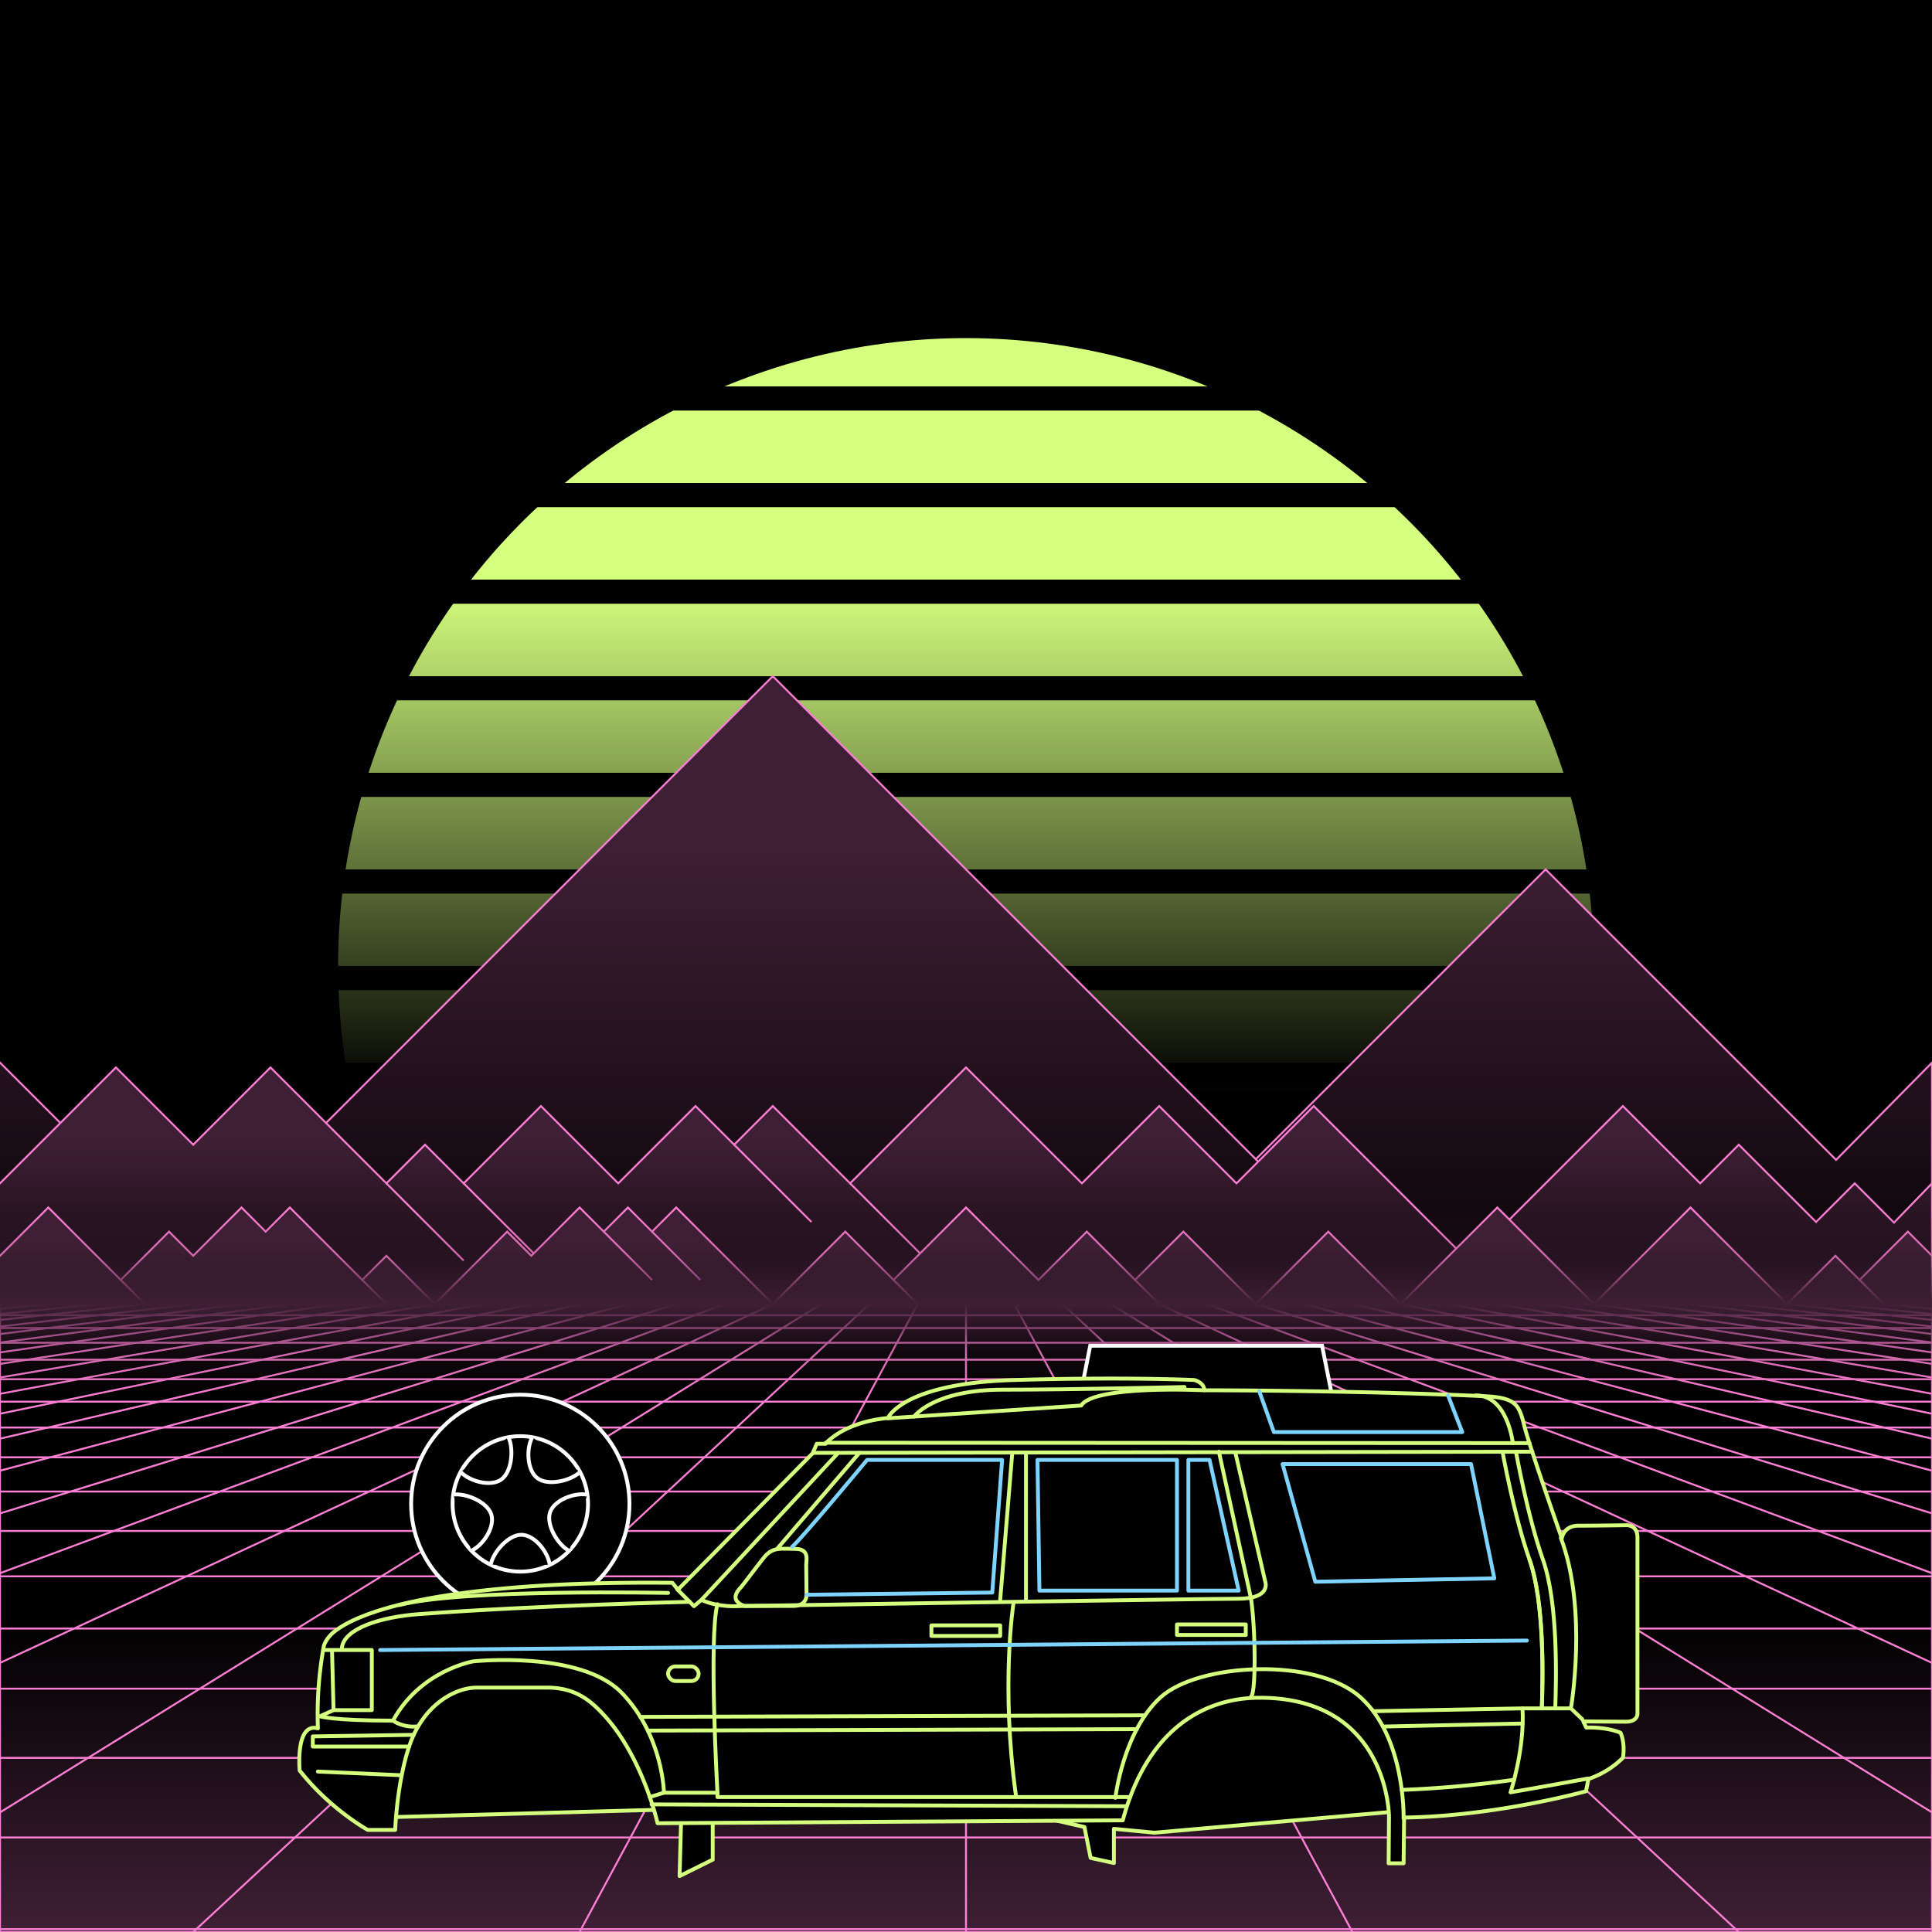 <svg xmlns="http://www.w3.org/2000/svg" viewBox="0 0 2000 2000" width="350" height="350">
    <defs>
        <linearGradient id="moon-grad" x1="0" x2="0" y1="0" y2="1">
            <stop offset="20%" stop-color="#d4ff7f" stop-opacity="1"/>
            <stop offset="60%" stop-color="#d4ff7f" stop-opacity="0"/>
        </linearGradient>

        <linearGradient id="star-grad" x1="0" y1="0" x2="1" y2="0">
            <stop offset="0%" stop-color="#ffffff" stop-opacity="0"/>
            <stop offset="80%" stop-color="#ffffff" stop-opacity=".5"/>
            <stop offset="100%" stop-color="#ffffff" stop-opacity="1"/>
        </linearGradient>

        <linearGradient id="bg-grad" x1="0" x2="0" y1="0" y2="1">
            <stop offset="25%" stop-color="#3f1f35" stop-opacity="1"/>
            <stop offset="100%" stop-color="#000000" stop-opacity="1"/>
        </linearGradient>

        <linearGradient id="fog-grad" x1="0" x2="0" y1="0" y2="1">
            <stop offset="0%" stop-color="#3f1f35" stop-opacity="0"/>
            <stop offset="25%" stop-color="#3f1f35" stop-opacity=".25"/>
            <stop offset="50%" stop-color="#3f1f35" stop-opacity="1"/>
            <stop offset="75%" stop-color="#3f1f35" stop-opacity=".25"/>
            <stop offset="100%" stop-color="#3f1f35" stop-opacity="0"/>
        </linearGradient>

        <linearGradient id="undergrid-grad" x1="0" x2="0" y1="0" y2="1">
            <stop offset="50%" stop-color="#000000" stop-opacity="1"/>
            <stop offset="100%" stop-color="#3f1f35" stop-opacity="1"/>
        </linearGradient>

        <linearGradient id="flame-grad" x1="0" x2="1" y1="0" y2="0">
            <stop offset="0%" stop-color="#ffffff" stop-opacity="1"/>
            <stop offset="100%" stop-color="#0000ff" stop-opacity="0"/>
        </linearGradient>

        <linearGradient id="thrust-grad" x1="0" x2="0" y1="0" y2="1">
            <stop offset="0%" stop-color="#ffffff" stop-opacity="1"/>
            <stop offset="25%" stop-color="#ffffff" stop-opacity=".5"/>
            <stop offset="100%" stop-color="#ffffff" stop-opacity="0"/>
        </linearGradient>


        <style>
            #vmount                         {fill:url(#bg-grad); stroke:#ff7fd4; stroke-width:2px;}
            #sky, #moonstripes              {fill:#000000}
            .background                     {fill:url(#bg-grad); stroke:#ff7fd4; stroke-width:2px;}
            #mooncircle                     {fill:url(#moon-grad);}
            #grid                           {stroke-width:2px; fill:none; stroke:#ff7fd4;}
            #star                           {stroke-width:10px; fill:none; stroke:url(#star-grad); stroke-linecap:round;}
            #undergrid                      {fill:url(#undergrid-grad);}
            #fog                            {fill:url(#fog-grad);}
            #pink,#aqua                     {fill:none;  stroke-linecap:round; stroke-linejoin:round; stroke-width:4px;}
            #gleam                          {fill:none;  stroke-linecap:round; stroke-linejoin:round; stroke-width:25px; stroke:white;}
            #pink,#outline,#under           {stroke:#d4ff7f;}
            #aqua, #gun, #frontgun          {stroke:#7fd4ff;}                    
            #outline,#under,#gun,#frontgun  {fill:#000000; stroke-linecap:round; stroke-linejoin:round; stroke-width:4px;}
            .wheel                          {fill:#000000; stroke:#ffffff; stroke-width:4px;}
            #laser                          {stroke-width:15px; stroke:#7fd4ff;}
            

            #gun, #frontgun                 {stroke:#ffffff;}

            #flame        				    {fill:url(#flame-grad); stroke:none; }
            #rocket                         {stroke:#ffffff; stroke-width:4px; fill:#000000;}
            .stripe                         {stroke:#7f0000;}
			#housing 					    {stroke:#ffffff;stroke-width:4px; fill:#000000}

            .jet                            {stroke:#7fd4ff; stroke-width:4; fill:#000000}
            .thrust                         {fill:url(#thrust-grad);}

        </style>

    </defs>

    <g id="sky"><rect width="2000" height="2000"/></g>

    <g id="moon">
        <circle id="mooncircle" cx="1000" cy="1000" r="650"/>
        <g id="moonstripes">
            <animateTransform attributeName="transform" type="translate" from="0 50" to="0 150" dur="2s" repeatCount="indefinite"/>
            <rect x="0" y="0"     width="2000" height="25"/><rect x="0" y="100"   width="2000" height="25"/><rect x="0" y="200"   width="2000" height="25"/><rect x="0" y="300"   width="2000" height="25"/><rect x="0" y="400"   width="2000" height="25"/><rect x="0" y="500"   width="2000" height="25"/><rect x="0" y="600"   width="2000" height="25"/><rect x="0" y="700"   width="2000" height="25"/><rect x="0" y="800"   width="2000" height="25"/><rect x="0" y="900"   width="2000" height="25"/><rect x="0" y="1000"  width="2000" height="25"/><rect x="0" y="1100"  width="2000" height="25"/><rect x="0" y="1200"  width="2000" height="25"/>
        </g>
    </g>

    <g class="background" transform="translate(-2000 850)"><polygon points="0 250.0 200 450.0 400 250.0 800 -150.0 1000 50.0 1300 350.0 1600 50.0 1800 250.0 1900.699 350.699 2000 250.0 2000 250.0 2200 450.0 2400 250.0 2800 -150.0 3000 50.0 3300 350.0 3600 50.0 3800 250.0 3900.699 350.699 4000 250.0 4000 550 0 550"/><g><line x1="200" y1="450.0" x2="600" y2="850.0"/><line x1="2200" y1="450.0" x2="2600" y2="850.0"/><line x1="1300" y1="350.0" x2="1900" y2="950.0"/><line x1="3300" y1="350.0" x2="3900" y2="950.0"/></g><animateTransform from="-2000 850.0" to="0 850.0" dur="15s" attributeName="transform" attributeType="XML" type="translate" repeatCount="indefinite"/></g><g class="background" transform="translate(-2000 850)"><polygon points="0 375.0 40 335.0 120 255.0 160 295.0 200 335.0 240 295.0 280 255.0 320 295.0 400 375.0 440 335.0 480 375.0 560 295.0 640 375.0 720 295.0 760 335.0 800 295.0 880 375.0 920 335.0 1000 255.0 1080 335.0 1120 375.0 1200 295.0 1280 375.0 1360 295.0 1440 375.0 1520 455.0 1560 415.0 1600 375.0 1680 295.0 1760 375.0 1800 335.0 1880 415.0 1920 375.0 1960 415.0 1960.659 415.659 2000 375.0 2000 375.0 2040 335.0 2120 255.0 2160 295.0 2200 335.0 2240 295.0 2280 255.0 2320 295.0 2400 375.0 2440 335.0 2480 375.0 2560 295.0 2640 375.0 2720 295.0 2760 335.0 2800 295.0 2880 375.0 2920 335.0 3000 255.0 3080 335.0 3120 375.0 3200 295.0 3280 375.0 3360 295.0 3440 375.0 3520 455.0 3560 415.0 3600 375.0 3680 295.0 3760 375.0 3800 335.0 3880 415.0 3920 375.0 3960 415.0 3960.659 415.659 4000 375.0 4000 550 0 550"/><g><line x1="400" y1="375.0" x2="480" y2="455.0"/><line x1="2400" y1="375.0" x2="2480" y2="455.0"/><line x1="480" y1="375.0" x2="640" y2="535.0"/><line x1="2480" y1="375.0" x2="2640" y2="535.0"/><line x1="760" y1="335.0" x2="840" y2="415.0"/><line x1="2760" y1="335.0" x2="2840" y2="415.0"/><line x1="880" y1="375.0" x2="960" y2="455.0"/><line x1="2880" y1="375.0" x2="2960" y2="455.0"/></g><animateTransform from="-2000 845.0" to="0 845.0" dur="10s" attributeName="transform" attributeType="XML" type="translate" repeatCount="indefinite"/></g><g class="background" transform="translate(-2000 850)"><polygon points="0 450.0 50 400.0 75 425.0 125 475.0 175 425.0 200 450.0 250 400.0 275 425.0 300 400.0 325 425.0 375 475.0 400 450.0 450 500.0 475 475.0 500 450.0 525 425.0 550 450.0 600 400.0 625 425.0 650 400.0 675 425.0 700 400.0 750 450.0 800 500.0 825 475.0 875 425.0 925 475.0 950 450.0 1000 400.0 1025 425.0 1075 475.0 1100 450.0 1125 425.0 1175 475.0 1225 425.0 1275 475.0 1300 500.0 1325 475.0 1350 450.0 1375 425.0 1425 475.0 1450 500.0 1475 475.0 1525 425.0 1550 400.0 1600 450.0 1625 475.0 1650 500.0 1675 475.0 1700 450.0 1750 400.0 1800 450.0 1825 475.0 1850 500.0 1900 450.0 1925 475.0 1950 450.0 1975 425.0 2000.0 450.0 2000 450.0 2000 450.0 2050 400.0 2075 425.0 2125 475.0 2175 425.0 2200 450.0 2250 400.0 2275 425.0 2300 400.0 2325 425.0 2375 475.0 2400 450.0 2450 500.0 2475 475.0 2500 450.0 2525 425.0 2550 450.0 2600 400.0 2625 425.0 2650 400.0 2675 425.0 2700 400.0 2750 450.0 2800 500.0 2825 475.0 2875 425.0 2925 475.0 2950 450.0 3000 400.0 3025 425.0 3075 475.0 3100 450.0 3125 425.0 3175 475.0 3225 425.0 3275 475.0 3300 500.0 3325 475.0 3350 450.0 3375 425.0 3425 475.0 3450 500.0 3475 475.0 3525 425.0 3550 400.0 3600 450.0 3625 475.0 3650 500.0 3675 475.0 3700 450.0 3750 400.0 3800 450.0 3825 475.0 3850 500.0 3900 450.0 3925 475.0 3950 450.0 3975 425.0 4000.0 450.0 4000 450.0 4000 550 0 550"/><g><line x1="125" y1="475.0" x2="225" y2="575.0"/><line x1="2125" y1="475.0" x2="2225" y2="575.0"/><line x1="375" y1="475.0" x2="425" y2="525.0"/><line x1="2375" y1="475.0" x2="2425" y2="525.0"/><line x1="625" y1="425.0" x2="675" y2="475.0"/><line x1="2625" y1="425.0" x2="2675" y2="475.0"/><line x1="675" y1="425.0" x2="725" y2="475.0"/><line x1="2675" y1="425.0" x2="2725" y2="475.0"/><line x1="800" y1="500.0" x2="850" y2="550.0"/><line x1="2800" y1="500.0" x2="2850" y2="550.0"/><line x1="925" y1="475.0" x2="975" y2="525.0"/><line x1="2925" y1="475.0" x2="2975" y2="525.0"/><line x1="1175" y1="475.0" x2="1275" y2="575.0"/><line x1="3175" y1="475.0" x2="3275" y2="575.0"/><line x1="1300" y1="500.0" x2="1350" y2="550.0"/><line x1="3300" y1="500.0" x2="3350" y2="550.0"/><line x1="1925" y1="475.0" x2="1975" y2="525.0"/><line x1="3925" y1="475.0" x2="3975" y2="525.0"/></g><animateTransform from="-2000 800.0" to="0 800.0" dur="5s" attributeName="transform" attributeType="XML" type="translate" repeatCount="indefinite"/></g>

    <g>
        <rect><animate id="fake" begin="4.9;swipe.end" dur=".1s" attributeName="visibility" from="hide" to="hide"/></rect>
        <path id="star" d="M-2425,799.8c616.2-355.8,1278-560.9,1942.8-627"/>
        <animateTransform id="swipe" attributeName="transform" type="rotate" from="0 0 5000" to="360 0 5000" dur="5s" begin="fake.end"/>
    </g>

    <g id="grid">
        <rect id="undergrid" x="0" y="1350" width="2000" height="650"/>
        <g id="hor">
            <line x1="0" y1="1350" x2="2000" y2="1350"></line><line x1="0" y1="1361.51" x2="2000" y2="1361.51"></line><line x1="0" y1="1374.758" x2="2000" y2="1374.758"></line><line x1="0" y1="1390.006" x2="2000" y2="1390.006"></line><line x1="0" y1="1407.557" x2="2000" y2="1407.557"></line><line x1="0" y1="1427.759" x2="2000" y2="1427.759"></line><line x1="0" y1="1451.01" x2="2000" y2="1451.01"></line><line x1="0" y1="1477.773" x2="2000" y2="1477.773"></line><line x1="0" y1="1508.576" x2="2000" y2="1508.576"></line><line x1="0" y1="1544.031" x2="2000" y2="1544.031"></line><line x1="0" y1="1584.84" x2="2000" y2="1584.84"></line><line x1="0" y1="1631.811" x2="2000" y2="1631.811"></line><line x1="0" y1="1685.874" x2="2000" y2="1685.874"></line><line x1="0" y1="1748.102" x2="2000" y2="1748.102"></line><line x1="0" y1="1819.725" x2="2000" y2="1819.725"></line><line x1="0" y1="1902.163" x2="2000" y2="1902.163"></line><line x1="0" y1="1997.05" x2="2000" y2="1997.05"></line>
        </g>
        <g id="ver">
            <line x1="0" y1="1350" x2="-7000.0" y2="2000"><animate attributeName="x1" values="0;50" dur="100ms" repeatCount="indefinite"/><animate attributeName="x2" values="-7000.0;-6600.0" dur="100ms" repeatCount="indefinite"/></line><line x1="50" y1="1350" x2="-6600.0" y2="2000"><animate attributeName="x1" values="50;100" dur="100ms" repeatCount="indefinite"/><animate attributeName="x2" values="-6600.0;-6200.0" dur="100ms" repeatCount="indefinite"/></line><line x1="100" y1="1350" x2="-6200.0" y2="2000"><animate attributeName="x1" values="100;150" dur="100ms" repeatCount="indefinite"/><animate attributeName="x2" values="-6200.0;-5800.0" dur="100ms" repeatCount="indefinite"/></line><line x1="150" y1="1350" x2="-5800.0" y2="2000"><animate attributeName="x1" values="150;200" dur="100ms" repeatCount="indefinite"/><animate attributeName="x2" values="-5800.0;-5400.0" dur="100ms" repeatCount="indefinite"/></line><line x1="200" y1="1350" x2="-5400.0" y2="2000"><animate attributeName="x1" values="200;250" dur="100ms" repeatCount="indefinite"/><animate attributeName="x2" values="-5400.0;-5000.0" dur="100ms" repeatCount="indefinite"/></line><line x1="250" y1="1350" x2="-5000.0" y2="2000"><animate attributeName="x1" values="250;300" dur="100ms" repeatCount="indefinite"/><animate attributeName="x2" values="-5000.0;-4600.0" dur="100ms" repeatCount="indefinite"/></line><line x1="300" y1="1350" x2="-4600.0" y2="2000"><animate attributeName="x1" values="300;350" dur="100ms" repeatCount="indefinite"/><animate attributeName="x2" values="-4600.0;-4200.0" dur="100ms" repeatCount="indefinite"/></line><line x1="350" y1="1350" x2="-4200.0" y2="2000"><animate attributeName="x1" values="350;400" dur="100ms" repeatCount="indefinite"/><animate attributeName="x2" values="-4200.0;-3800.0" dur="100ms" repeatCount="indefinite"/></line><line x1="400" y1="1350" x2="-3800.0" y2="2000"><animate attributeName="x1" values="400;450" dur="100ms" repeatCount="indefinite"/><animate attributeName="x2" values="-3800.0;-3400.0" dur="100ms" repeatCount="indefinite"/></line><line x1="450" y1="1350" x2="-3400.0" y2="2000"><animate attributeName="x1" values="450;500" dur="100ms" repeatCount="indefinite"/><animate attributeName="x2" values="-3400.0;-3000.0" dur="100ms" repeatCount="indefinite"/></line><line x1="500" y1="1350" x2="-3000.0" y2="2000"><animate attributeName="x1" values="500;550" dur="100ms" repeatCount="indefinite"/><animate attributeName="x2" values="-3000.0;-2600.0" dur="100ms" repeatCount="indefinite"/></line><line x1="550" y1="1350" x2="-2600.0" y2="2000"><animate attributeName="x1" values="550;600" dur="100ms" repeatCount="indefinite"/><animate attributeName="x2" values="-2600.0;-2200.0" dur="100ms" repeatCount="indefinite"/></line><line x1="600" y1="1350" x2="-2200.0" y2="2000"><animate attributeName="x1" values="600;650" dur="100ms" repeatCount="indefinite"/><animate attributeName="x2" values="-2200.0;-1800.0" dur="100ms" repeatCount="indefinite"/></line><line x1="650" y1="1350" x2="-1800.0" y2="2000"><animate attributeName="x1" values="650;700" dur="100ms" repeatCount="indefinite"/><animate attributeName="x2" values="-1800.0;-1400.0" dur="100ms" repeatCount="indefinite"/></line><line x1="700" y1="1350" x2="-1400.0" y2="2000"><animate attributeName="x1" values="700;750" dur="100ms" repeatCount="indefinite"/><animate attributeName="x2" values="-1400.0;-1000.0" dur="100ms" repeatCount="indefinite"/></line><line x1="750" y1="1350" x2="-1000.0" y2="2000"><animate attributeName="x1" values="750;800" dur="100ms" repeatCount="indefinite"/><animate attributeName="x2" values="-1000.0;-600.0" dur="100ms" repeatCount="indefinite"/></line><line x1="800" y1="1350" x2="-600.0" y2="2000"><animate attributeName="x1" values="800;850" dur="100ms" repeatCount="indefinite"/><animate attributeName="x2" values="-600.0;-200.0" dur="100ms" repeatCount="indefinite"/></line><line x1="850" y1="1350" x2="-200.0" y2="2000"><animate attributeName="x1" values="850;900" dur="100ms" repeatCount="indefinite"/><animate attributeName="x2" values="-200.0;200.0" dur="100ms" repeatCount="indefinite"/></line><line x1="900" y1="1350" x2="200.0" y2="2000"><animate attributeName="x1" values="900;950" dur="100ms" repeatCount="indefinite"/><animate attributeName="x2" values="200.0;600.0" dur="100ms" repeatCount="indefinite"/></line><line x1="950" y1="1350" x2="600.0" y2="2000"><animate attributeName="x1" values="950;1000" dur="100ms" repeatCount="indefinite"/><animate attributeName="x2" values="600.0;1000.0" dur="100ms" repeatCount="indefinite"/></line><line x1="1000" y1="1350" x2="1000.0" y2="2000"><animate attributeName="x1" values="1000;1050" dur="100ms" repeatCount="indefinite"/><animate attributeName="x2" values="1000.0;1400.0" dur="100ms" repeatCount="indefinite"/></line><line x1="1050" y1="1350" x2="1400.0" y2="2000"><animate attributeName="x1" values="1050;1100" dur="100ms" repeatCount="indefinite"/><animate attributeName="x2" values="1400.0;1800.0" dur="100ms" repeatCount="indefinite"/></line><line x1="1100" y1="1350" x2="1800.0" y2="2000"><animate attributeName="x1" values="1100;1150" dur="100ms" repeatCount="indefinite"/><animate attributeName="x2" values="1800.0;2200.0" dur="100ms" repeatCount="indefinite"/></line><line x1="1150" y1="1350" x2="2200.0" y2="2000"><animate attributeName="x1" values="1150;1200" dur="100ms" repeatCount="indefinite"/><animate attributeName="x2" values="2200.0;2600.0" dur="100ms" repeatCount="indefinite"/></line><line x1="1200" y1="1350" x2="2600.0" y2="2000"><animate attributeName="x1" values="1200;1250" dur="100ms" repeatCount="indefinite"/><animate attributeName="x2" values="2600.0;3000.0" dur="100ms" repeatCount="indefinite"/></line><line x1="1250" y1="1350" x2="3000.0" y2="2000"><animate attributeName="x1" values="1250;1300" dur="100ms" repeatCount="indefinite"/><animate attributeName="x2" values="3000.0;3400.0" dur="100ms" repeatCount="indefinite"/></line><line x1="1300" y1="1350" x2="3400.0" y2="2000"><animate attributeName="x1" values="1300;1350" dur="100ms" repeatCount="indefinite"/><animate attributeName="x2" values="3400.0;3800.0" dur="100ms" repeatCount="indefinite"/></line><line x1="1350" y1="1350" x2="3800.0" y2="2000"><animate attributeName="x1" values="1350;1400" dur="100ms" repeatCount="indefinite"/><animate attributeName="x2" values="3800.0;4200.0" dur="100ms" repeatCount="indefinite"/></line><line x1="1400" y1="1350" x2="4200.0" y2="2000"><animate attributeName="x1" values="1400;1450" dur="100ms" repeatCount="indefinite"/><animate attributeName="x2" values="4200.0;4600.0" dur="100ms" repeatCount="indefinite"/></line><line x1="1450" y1="1350" x2="4600.0" y2="2000"><animate attributeName="x1" values="1450;1500" dur="100ms" repeatCount="indefinite"/><animate attributeName="x2" values="4600.0;5000.0" dur="100ms" repeatCount="indefinite"/></line><line x1="1500" y1="1350" x2="5000.0" y2="2000"><animate attributeName="x1" values="1500;1550" dur="100ms" repeatCount="indefinite"/><animate attributeName="x2" values="5000.0;5400.0" dur="100ms" repeatCount="indefinite"/></line><line x1="1550" y1="1350" x2="5400.0" y2="2000"><animate attributeName="x1" values="1550;1600" dur="100ms" repeatCount="indefinite"/><animate attributeName="x2" values="5400.0;5800.0" dur="100ms" repeatCount="indefinite"/></line><line x1="1600" y1="1350" x2="5800.0" y2="2000"><animate attributeName="x1" values="1600;1650" dur="100ms" repeatCount="indefinite"/><animate attributeName="x2" values="5800.0;6200.0" dur="100ms" repeatCount="indefinite"/></line><line x1="1650" y1="1350" x2="6200.0" y2="2000"><animate attributeName="x1" values="1650;1700" dur="100ms" repeatCount="indefinite"/><animate attributeName="x2" values="6200.0;6600.0" dur="100ms" repeatCount="indefinite"/></line><line x1="1700" y1="1350" x2="6600.0" y2="2000"><animate attributeName="x1" values="1700;1750" dur="100ms" repeatCount="indefinite"/><animate attributeName="x2" values="6600.0;7000.0" dur="100ms" repeatCount="indefinite"/></line><line x1="1750" y1="1350" x2="7000.0" y2="2000"><animate attributeName="x1" values="1750;1800" dur="100ms" repeatCount="indefinite"/><animate attributeName="x2" values="7000.0;7400.0" dur="100ms" repeatCount="indefinite"/></line><line x1="1800" y1="1350" x2="7400.0" y2="2000"><animate attributeName="x1" values="1800;1850" dur="100ms" repeatCount="indefinite"/><animate attributeName="x2" values="7400.0;7800.0" dur="100ms" repeatCount="indefinite"/></line><line x1="1850" y1="1350" x2="7800.0" y2="2000"><animate attributeName="x1" values="1850;1900" dur="100ms" repeatCount="indefinite"/><animate attributeName="x2" values="7800.0;8200.0" dur="100ms" repeatCount="indefinite"/></line><line x1="1900" y1="1350" x2="8200.0" y2="2000"><animate attributeName="x1" values="1900;1950" dur="100ms" repeatCount="indefinite"/><animate attributeName="x2" values="8200.0;8600.0" dur="100ms" repeatCount="indefinite"/></line><line x1="1950" y1="1350" x2="8600.0" y2="2000"><animate attributeName="x1" values="1950;2000" dur="100ms" repeatCount="indefinite"/><animate attributeName="x2" values="8600.0;9000.0" dur="100ms" repeatCount="indefinite"/></line><line x1="2000" y1="1350" x2="9000.0" y2="2000"><animate attributeName="x1" values="2000;2050" dur="100ms" repeatCount="indefinite"/><animate attributeName="x2" values="9000.0;9400.0" dur="100ms" repeatCount="indefinite"/></line>
        </g>
    </g>

    <rect id="fog" x="0" y="1250" width="2000" height="200"/>
    <g id="car">
        
        <g id="under-and-gleam">
            <animateTransform attributeName="transform" type="translate" keyTimes="0;.5;1" values="0,-330;0,-340;0,-330" dur="1.5s" repeatCount="indefinite"/>
            <g id="rocket" transform="translate(1148.6 1443.1)"><animateTransform id="rocketmove" begin="0" dur="2.5s" keyTimes="0;.4;.6;.8;1" values="1148.6 1443.1;1148.6 1443.1;1148.6 1343.1;1148.6 1343.1;-1000 1343.1" attributeName="transform" type="translate"  repeatCount="indefinite"/><rect id="flame" x="200" y="15" width="200" height="20"><animate begin="0" dur="2.5s" attributeName="opacity" keyTimes="0;.4;.7;.8;1" values="0;0;0;1;1" repeatCount="indefinite"/><animate begin="0" dur="2.5s" attributeName="width" keyTimes="0;.4;.7;.8;1" values="200;200;200;500;1500" repeatCount="indefinite"/></rect><g id="projectile"><path id="rocketoutline" d="M61.3,12.5h67.9L145.2,0h36.9l7.2,3.2.7,9.3A17.5,17.5,0,0,1,200,16V34a16,16,0,0,1-10,3.5l-.7,9.3L182.1,50H145.2l-16-12.5H61.3v6.3H44.8L40,37.5A73.1,73.1,0,0,1,0,25,70.7,70.7,0,0,1,40,12.5l4.8-6.3H61.3Z"/><path d="M40,12.5H61.3"/><path d="M61.3,37.5H40"/><path d="M190,37.5H129.2"/><path d="M190,12.5H129.2"/><line x1="67.5" y1="12.5" x2="67.5" y2="38"/><line x1="17.2" y1="17.1" x2="17.2" y2="33.7"/><line x1="8.2" y1="21" x2="8.2" y2="29.9"/><line x1="138.9" y1="12.5" x2="138.9" y2="38"/><line x1="195.6" y1="12.5" x2="195.6" y2="38"/><rect class="stripe" x="48" y="12.5" width="10" height="25"/><rect class="stripe" x="172" y="12.5" width="10" height="25"/></g></g><path transform="translate(1108.6 1393.1)" id="housing" d="M 0 100 L 20 0 L 260 0 L 280 100 z"/>
            
            <polygon id="under" points="1446.7 1875.1 1195.1 1897.2 1153.1 1893.2 1153.1 1928.6 1129 1923.3 1122.6 1891.3 894.7 1839.2 737.8 1885.2 737.8 1925.1 703.5 1942.1 705.4 1872.8 390 1881.5 410.4 1711.9 583.9 1668.2 1085.1 1740.9 1478.2 1664.8 1527.9 1786.9 1446.7 1875.1"></polygon>
            <mask id="gleam-mask"><g><animateTransform attributeName="transform" type="translate" from="0 0" to="2000 0" dur="500ms" begin="fake.end+50ms"/><rect x="-150" y="0" width="250" height="2000" fill="white"/></g></mask>            
            <g mask="url(#gleam-mask)"><path d="M335.2,1704.1s2.1-9.2,13.6-17.1,72.9-51.2,347.2-48.5l5.8,7.1,139.5-141.2,4.2-9.8h9.1s17.6-22.2,64.6-26.7c0,0,14.7-35.9,130.5-39.3s186.8,0,186.8,0,10.2,2.7,10.2,10.6c0,0,154.8,0,289.5,6.1,33.5,1.4,36.3,9,41.8,30.9s38.8,116.3,38.8,116.3,1.6-13.1,17.1-13.1,48.6-.5,48.6-.5,12.6-1.4,12.6,12.7" id="gleam"></path></g>                
        </g>
        <g id="wheels" transform="translate(0,-330)">
            <g id="front-wheel" class="wheel"><animateTransform attributeName="transform" attributeType="XML" type="rotate" from="360 538.6 1886.8" to="0 538.6 1886.8" dur=".5s" repeatCount="indefinite"/><g id="front"><circle cx="538.6" cy="1886.8" r="113"></circle><circle cx="538.6" cy="1886.8" r="70.1" transform="translate(-1176.4 933.5) rotate(-45)"></circle><path d="M551,1817.8c-6.5,12-5.4,34.4,5.4,42.5s34.4,2.8,44-6.5"></path><path d="M476.8,1853.7c9.4,9.9,31.1,15.7,42.1,7.9s13.2-31.7,7.4-43.8"></path><path d="M488,1935.3c12.3-5.8,24.6-24.6,20.6-37.5s-26.2-22.4-39.4-20.6"></path><path d="M569.1,1949.9c-1.8-13.5-15.8-31-29.3-31.1s-29.4,17.9-31.8,31"></path><path d="M608,1877.3c-13.3-2.5-34.3,5.5-38.6,18.3s7.9,33.5,19.7,39.8"></path></g></g>
            <g id="middle-wheel" class="wheel"><animateTransform attributeName="transform" attributeType="XML" type="rotate" from="360  " to="0  " dur=".5s" repeatCount="indefinite"/></g>
            <g id="rear-wheel" class="wheel"><animateTransform attributeName="transform" attributeType="XML" type="rotate" from="360 1304.1 1886.8" to="0 1304.1 1886.8" dur=".5s" repeatCount="indefinite"/><g id="rear"><circle cx="1304.1" cy="1886.8" r="113"></circle><circle cx="1304.1" cy="1886.8" r="70.1" transform="translate(-952.2 1474.8) rotate(-45)"></circle><path d="M1316.5,1817.8c-6.5,12-5.3,34.4,5.5,42.5s34.3,2.8,44-6.5"></path><path d="M1242.4,1853.7c9.3,9.9,31,15.7,42,7.9s13.3-31.7,7.4-43.8"></path><path d="M1253.6,1935.3c12.3-5.8,24.5-24.6,20.5-37.5s-26.1-22.4-39.4-20.6"></path><path d="M1334.7,1949.9c-1.8-13.5-15.9-31-29.4-31.1s-29.4,17.9-31.8,31"></path><path d="M1373.6,1877.3c-13.4-2.5-34.4,5.5-38.7,18.3s7.9,33.5,19.7,39.8"></path></g></g>
        </g>

        

        <g id="body">
            <animateTransform attributeName="transform" type="translate" keyTimes="0;.5;1" values="0,-330;0,-340;0,-330" dur="1.5s" repeatCount="indefinite"/>
            <path d="M680.7,1887.4S665.5,1819,625,1775.2c-14.3-15.5-30-28.2-58.8-28.2H493.9c-24.7,0-55.6,19.6-69.3,57.9s-15.5,89.4-15.5,89.4H380.7s-39.1-21.5-70.5-61.5c0,0-4.7-50,18.9-43.6a391.3,391.3,0,0,1,6.1-85.1s2.1-9.2,13.6-17.1,72.9-51.2,347.2-48.5l5.8,7.1,139.5-141.2,4.2-9.8h9.1s17.6-22.2,64.6-26.7c0,0,14.7-35.9,130.5-39.3s186.8,0,186.8,0,10.2,2.7,10.2,10.6c0,0,154.8,0,289.5,6.1,33.5,1.4,36.3,9,41.8,30.9s38.8,116.3,38.8,116.3,1.6-13.1,17.1-13.1,48.6-.5,48.6-.5,12.6-1.4,12.6,12.7v182.1s.7,8.6-12,8.6l-44.1-.3,3.1,6.4s19.7-1.1,35.4,5.3c0,0,5,9.4,2.6,25.9a93,93,0,0,1-35.8,22l-2.5,12.7s-93.9,26-188.3,27.2l-.5,47.4h-15.5l.4-48.2s0-123.2-133.9-123.2c-56.6,0-116.2,31.7-141.7,126.9Z" id="outline"></path>
            <g id="pink"><path d="M1643.9,1841.1s-30,5.6-80.2,14.3c0,0,14.8-44.4,12.4-86.9h50.1l11.7,11.2-11.7-11.2s17.7-102.1-10.4-176.4"></path><line x1="1576.1" x2="1422.6" y1="1768.5" y2="1771.4"></line><line x1="1432" x2="1576.1" y1="1787.3" y2="1784.2"></line><path d="M1453,1882.2s2.1-83.6-44.9-125.4-167.4-35.1-206.4,0-47.1,104.3-47.1,104.3"></path><polyline points="1169.8 1860.3 742.7 1860.3 742.7 1855.8 687.3 1855.8 672.6 1860.3"></polyline><line x1="674.5" x2="1165.3" y1="1867.9" y2="1869.8"></line><path d="M687.3,1855.8s-.8-58.8-43.5-103.2-153.7-32.8-153.7-32.8-54.8,9.1-83.3,61.4c0,0,10,7.7,26,5.9"></path><path d="M415,1837.7l-85.9-3.8"></path><path d="M428.3,1795.9l-104.5,1.6V1808h99.8"></path><path d="M336.2,1708.1h48.7v62.2H345.3l-1.6-62.2,1.6,62.2-14.1,6.4s13,4.5,75.6,4.5"></path><path d="M1567.4,1842.4a1136,1136,0,0,1-116.4,10.5"></path><line x1="1176.8" x2="670.7" y1="1790" y2="1791.5"></line><line x1="662.8" x2="1185.2" y1="1777.3" y2="1775.7"></line><path d="M742.7,1855.8s-9.1-162.3,0-195.1"></path><path d="M1049,1660.7s-13,84.4,2.6,197.4"></path><rect height="15.07" rx="7.5" width="31.6" x="691.6" y="1725.1"></rect><rect height="10.93" width="71.2" x="964.2" y="1682.6"></rect><rect height="10.93" width="71.2" x="1218.4" y="1681.6"></rect><path d="M1295.1,1756.3s3.7-.3,3.7-38.7-3.7-62.6-3.7-62.6"></path><path d="M1555.4,1502.8s11.9,66.4,27.9,111.6,13.7,125.1,12.8,154.1"></path><path d="M1583.3,1614.4c16,45.1,13.7,125.1,12.8,154.1"></path><path d="M1569.3,1502.8s11.9,66.4,27.9,111.6,13.8,125.1,12.8,154.1"></path><line x1="1586.2" x2="841.8" y1="1502.8" y2="1504"></line><line x1="854.9" x2="1583.3" y1="1493.5" y2="1493.9"></line><path d="M1566.1,1493.9s-5.4-49.4-38.4-49.4"></path><path d="M1246.1,1439.2s-113.6-5.6-126.9,15.8l-200,13.2"></path><path d="M946.3,1466.4s19.7-27.8,91.9-27.8,188-2.8,188-2.8"></path><path d="M726.1,1656.2,867.7,1504"></path><path d="M701.1,1645.3l17.3,17.4,7.7-6.5c17.9,8.3,39.6,6.4,39.6,6.4s481.7-7.6,516.2-7.6,27.9-17.6,27.9-17.6L1278.9,1504"></path><path d="M713.9,1658.2s-157.4,3.6-279.7,12.7c-40.7,2.9-78.2,15.1-80.3,35"></path><path d="M691.6,1649s-212.5-4.5-278.2,12.5"></path><line x1="889.6" x2="804.4" y1="1504" y2="1603.4"></line><line x1="1047.8" x2="1035.4" y1="1505.1" y2="1656.2"></line><line x1="1062.1" x2="1062.1" y1="1656.2" y2="1505.1"></line><path d="M767.1,1643c1.4-1.3,14.6-19.2,23.7-30.6s17.6-9,32.5-9,11.3,11.7,11.3,16.6.3,28.5.3,28.5,2.4,14-14,14H771.1S752.3,1657.9,767.1,1643Z"></path><line x1="1295.1" x2="1261.8" y1="1655" y2="1502.8"></line></g>
            <g id="aqua"><polyline points="1303.6 1440.3 1318.7 1482.5 1513.7 1482.5 1499 1444.5"></polyline><path d="M1327.7,1515.6h195.1l24.1,118.3-185.3,3.5Z"></path><polygon points="1230.2 1511.3 1252.1 1511.3 1282.3 1646.6 1230.2 1646.6 1230.2 1511.3"></polygon><polygon points="1218.4 1511.3 1074 1511.3 1076 1646.6 1218.4 1646.6 1218.4 1511.3"></polygon><path d="M820,1601.2c9.3-7.6,77.6-89.9,77.6-89.9h139.8l-10.2,137.3-192.1,2.3"></path><line x1="393.5" x2="1580.6" y1="1708.1" y2="1698.3"></line></g>
        </g>
    </g>
</svg>
